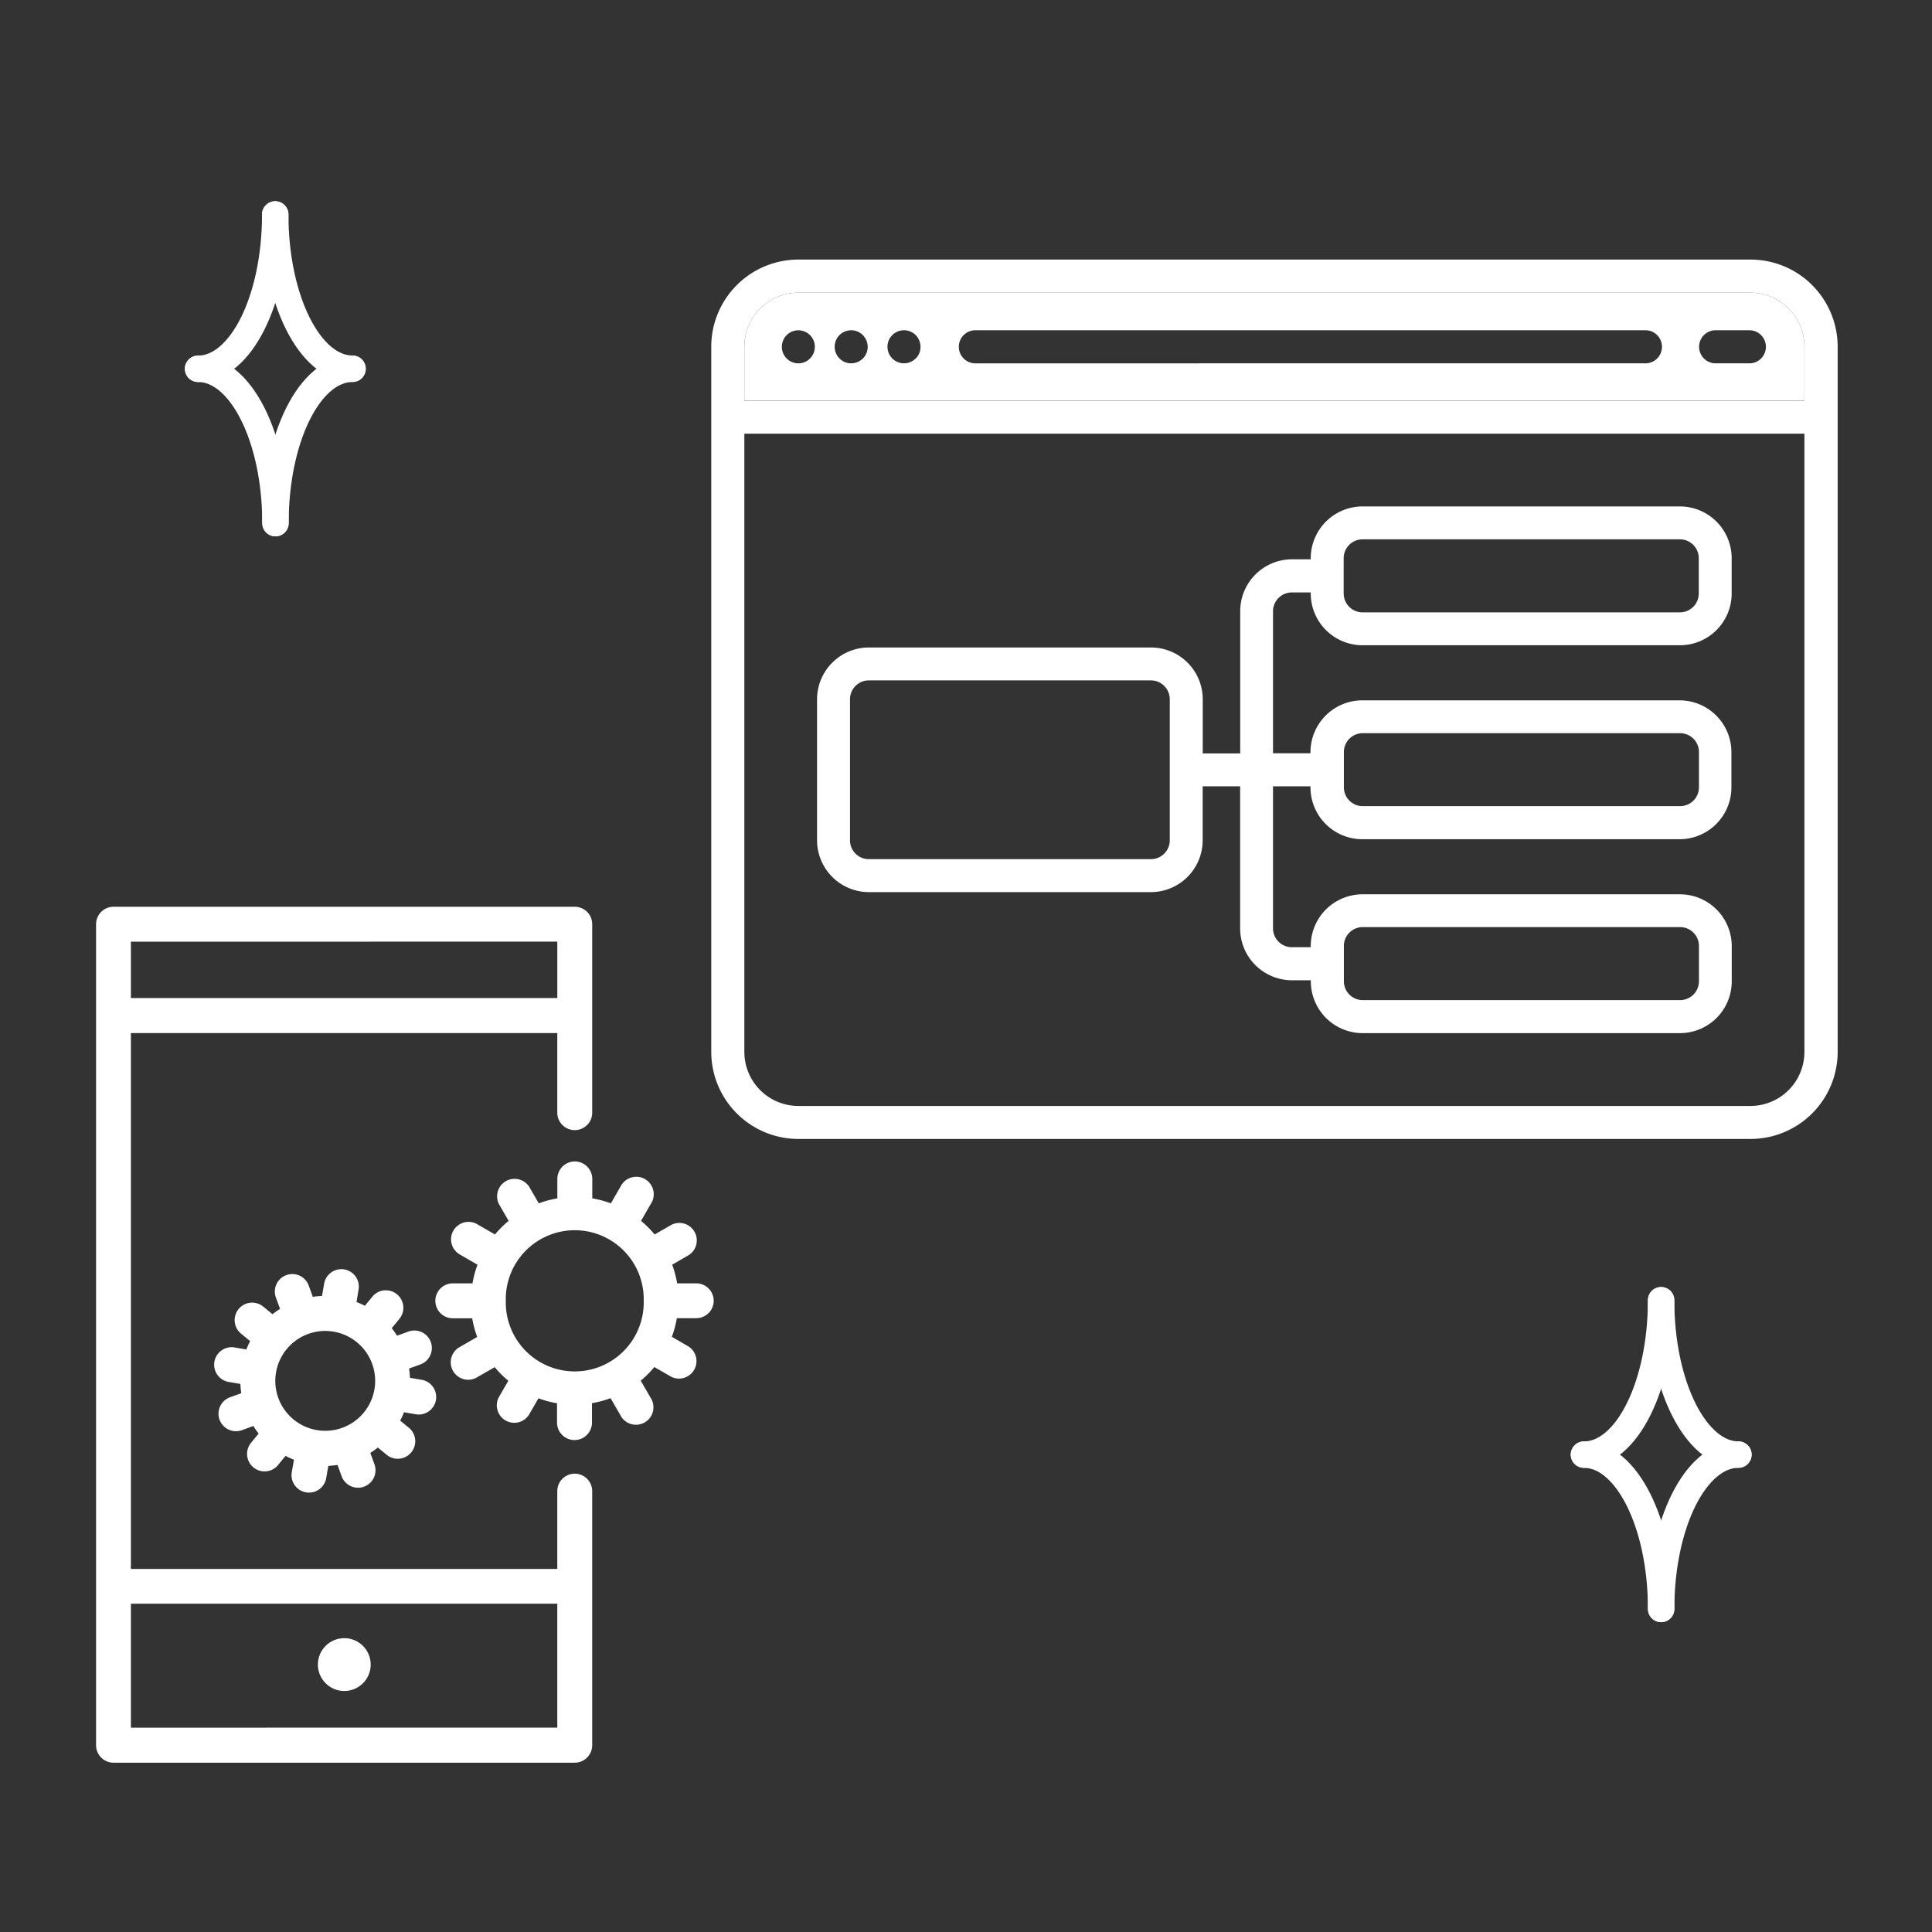 <svg id="_2" data-name="2" xmlns="http://www.w3.org/2000/svg" viewBox="0 0 512 512"><rect x="0" y="0" width="512" height="512" fill="#333333" stroke="none"/><defs><style>.cls-1{fill:none;stroke:#fff;stroke-linecap:round;stroke-linejoin:round;stroke-width:7px;}.cls-2{fill:#fff;}</style></defs><title>processLogo10</title><path class="cls-1" d="M73,138.64C73,116,82.1,97.73,93.42,97.73"/><path class="cls-1" d="M73,138.64C73,116,63.8,97.73,52.49,97.73"/><path class="cls-1" d="M72.94,56.83c0,22.61-9.13,40.91-20.44,40.91"/><path class="cls-1" d="M72.94,56.83c0,22.61,9.18,40.9,20.49,40.89"/><path class="cls-1" d="M440.22,426.39c0-22.61,9.16-40.9,20.47-40.9"/><path class="cls-1" d="M440.22,426.39c0-22.61-9.15-40.9-20.46-40.9"/><path class="cls-1" d="M440.21,344.58c0,22.61-9.13,40.91-20.44,40.91"/><path class="cls-1" d="M440.21,344.58c0,22.61,9.18,40.9,20.49,40.9"/><path class="cls-2" d="M152.31,390.54a4.62,4.62,0,0,0-4.62,4.63v20.61h-113v-142h113v21.3a4.63,4.63,0,0,0,9.25,0V244.93a4.63,4.63,0,0,0-4.63-4.63H30.09a4.64,4.64,0,0,0-4.63,4.63V462.5a4.63,4.63,0,0,0,4.63,4.63H152.31a4.63,4.63,0,0,0,4.63-4.63V395.17A4.63,4.63,0,0,0,152.31,390.54Zm-4.62-141v14.95h-113V249.56Zm-113,208.31V425h113v32.83Z"/><ellipse class="cls-2" cx="91.24" cy="441.13" rx="7" ry="7"/><path class="cls-2" d="M114.16,355.63a4.64,4.64,0,0,0-5.94-2.75l-3,1.1a23.11,23.11,0,0,0-1.4-2l2-2.44a4.63,4.63,0,1,0-7.12-5.93l-2,2.44a22.35,22.35,0,0,0-2.22-1L95,341.9a4.63,4.63,0,1,0-9.12-1.58l-.54,3.12a22.13,22.13,0,0,0-2.44.23l-1.09-3a4.63,4.63,0,1,0-8.69,3.2l1.1,3a21.21,21.21,0,0,0-2,1.41l-2.44-2a4.63,4.63,0,0,0-5.92,7.13l2.43,2a20.43,20.43,0,0,0-1,2.22l-3.12-.54a4.64,4.64,0,0,0-5.35,3.78h0a4.64,4.64,0,0,0,3.78,5.36l3.11.53a22.08,22.08,0,0,0,.23,2.45l-3,1.09a4.63,4.63,0,1,0,3.2,8.7l3-1.1a21.21,21.21,0,0,0,1.41,2l-2,2.44a4.63,4.63,0,1,0,7.12,5.93l2-2.44a21.51,21.51,0,0,0,2.23,1L77.35,390a4.63,4.63,0,1,0,9.12,1.58l.54-3.12a21.9,21.9,0,0,0,2.44-.23l1.09,3a4.63,4.63,0,1,0,8.69-3.2l-1.1-3a21.21,21.21,0,0,0,2-1.41l2.44,2a4.64,4.64,0,0,0,5.93-7.13l-2.44-2a21.51,21.51,0,0,0,1-2.23l3.12.54a4.64,4.64,0,0,0,5.35-3.78h0a4.64,4.64,0,0,0-3.78-5.36l-3.11-.53a22.08,22.08,0,0,0-.23-2.45l3-1.09A4.64,4.64,0,0,0,114.16,355.63ZM99.23,368.19h0a13.23,13.23,0,1,1-26.08-4.49h0a13.23,13.23,0,1,1,26.08,4.49Z"/><path class="cls-2" d="M184.59,340.1h-5.14a27,27,0,0,0-1.32-4.94l4.45-2.58a4.63,4.63,0,0,0-4.63-8l-4.46,2.57a28,28,0,0,0-3.61-3.61l2.58-4.47a4.63,4.63,0,1,0-8-4.62l-2.57,4.45a27.12,27.12,0,0,0-4.93-1.32v-5.15a4.63,4.63,0,0,0-9.26,0v5.15a27,27,0,0,0-4.92,1.32l-2.57-4.45a4.63,4.63,0,0,0-8,4.62l2.58,4.47a27.36,27.36,0,0,0-3.61,3.61l-4.46-2.57a4.63,4.63,0,1,0-4.63,8l4.45,2.58a27,27,0,0,0-1.32,4.94H120a4.63,4.63,0,0,0-4.63,4.63h0a4.63,4.63,0,0,0,4.63,4.63h5.14a27,27,0,0,0,1.32,4.94l-4.45,2.58a4.63,4.63,0,1,0,4.63,8l4.46-2.57a27.36,27.36,0,0,0,3.61,3.61l-2.58,4.47a4.63,4.63,0,0,0,8,4.62l2.57-4.45a27,27,0,0,0,4.92,1.32V377a4.63,4.63,0,0,0,9.26,0v-5.15a27.12,27.12,0,0,0,4.93-1.32l2.57,4.45a4.63,4.63,0,1,0,8-4.62l-2.58-4.47a28,28,0,0,0,3.61-3.61l4.46,2.57a4.63,4.63,0,0,0,4.63-8l-4.45-2.58a27,27,0,0,0,1.32-4.94h5.14a4.63,4.63,0,0,0,4.63-4.63h0A4.63,4.63,0,0,0,184.59,340.1Zm-14,4.63h0a18.28,18.28,0,1,1-36.55,0h0a18.28,18.28,0,1,1,36.55,0Z"/><path class="cls-2" d="M361.09,171h84.1a13.73,13.73,0,0,0,13.72-13.72v-9.35a13.73,13.73,0,0,0-13.72-13.72h-84.1a13.74,13.74,0,0,0-13.73,13.72v.29h-5A13.75,13.75,0,0,0,328.67,162v37.67h-9.93V185.31A13.73,13.73,0,0,0,305,171.59H230.26a13.74,13.74,0,0,0-13.73,13.72v37.38a13.75,13.75,0,0,0,13.73,13.73H305a13.74,13.74,0,0,0,13.72-13.73V208.38h9.93v37.67a13.75,13.75,0,0,0,13.73,13.73h5v.29a13.74,13.74,0,0,0,13.73,13.72h84.1a13.73,13.73,0,0,0,13.72-13.72v-9.35A13.74,13.74,0,0,0,445.19,237h-84.1a13.74,13.74,0,0,0-13.73,13.72v.3h-5a5,5,0,0,1-5-5V208.38h9.93v.29a13.75,13.75,0,0,0,13.73,13.73h84.1a13.74,13.74,0,0,0,13.72-13.73v-9.34a13.74,13.74,0,0,0-13.72-13.73h-84.1a13.75,13.75,0,0,0-13.73,13.73v.29h-9.93V162a5,5,0,0,1,5-5h5v.29A13.74,13.74,0,0,0,361.09,171Zm-5-23.07a5,5,0,0,1,5-5h84.1a5,5,0,0,1,5,5v9.35a5,5,0,0,1-5,5h-84.1a5,5,0,0,1-5-5ZM310,222.69a5,5,0,0,1-5,5H230.26a5,5,0,0,1-5-5V185.31a5,5,0,0,1,5-5H305a5,5,0,0,1,5,5Zm46.14,28a5,5,0,0,1,5-5h84.1a5,5,0,0,1,5,5v9.35a5,5,0,0,1-5,5h-84.1a5,5,0,0,1-5-5Zm0-51.39a5,5,0,0,1,5-5h84.1a5,5,0,0,1,5,5v9.34a5,5,0,0,1-5,5h-84.1a5,5,0,0,1-5-5Z"/><path class="cls-2" d="M463.87,68.79H211.58a23.1,23.1,0,0,0-23.09,23.07v186.9a23.1,23.1,0,0,0,23.09,23.07H463.87A23.09,23.09,0,0,0,487,278.76V91.86A23.09,23.09,0,0,0,463.87,68.79Zm14.32,210a14.33,14.33,0,0,1-14.32,14.3H211.58a14.33,14.33,0,0,1-14.32-14.3V114.93H478.19Zm0-172.58H197.26V91.86a14.33,14.33,0,0,1,14.32-14.3H463.87a14.33,14.33,0,0,1,14.32,14.3Z"/><path class="cls-2" d="M463.87,77.56H211.58a14.33,14.33,0,0,0-14.32,14.3v14.32H478.19V91.86A14.33,14.33,0,0,0,463.87,77.56ZM214.66,95a4.35,4.35,0,0,1-6.18,0,4.35,4.35,0,0,1-1.28-3.1,4.37,4.37,0,1,1,8.74,0A4.35,4.35,0,0,1,214.66,95Zm14,0a4.35,4.35,0,0,1-6.18,0,4.35,4.35,0,0,1-1.28-3.1,4.37,4.37,0,0,1,7.46-3.1,4.5,4.5,0,0,1,1.29,3.1A4.44,4.44,0,0,1,228.68,95Zm14,0a4.38,4.38,0,1,1,0-6.2,4.5,4.5,0,0,1,1.29,3.1A4.44,4.44,0,0,1,242.7,95Zm193.14,1.29H258.28a4.39,4.39,0,0,1,0-8.77H435.84a4.39,4.39,0,1,1,0,8.77Zm28,0h-9.34a4.39,4.39,0,0,1,0-8.77h9.34a4.39,4.39,0,0,1,0,8.77Z"/></svg>